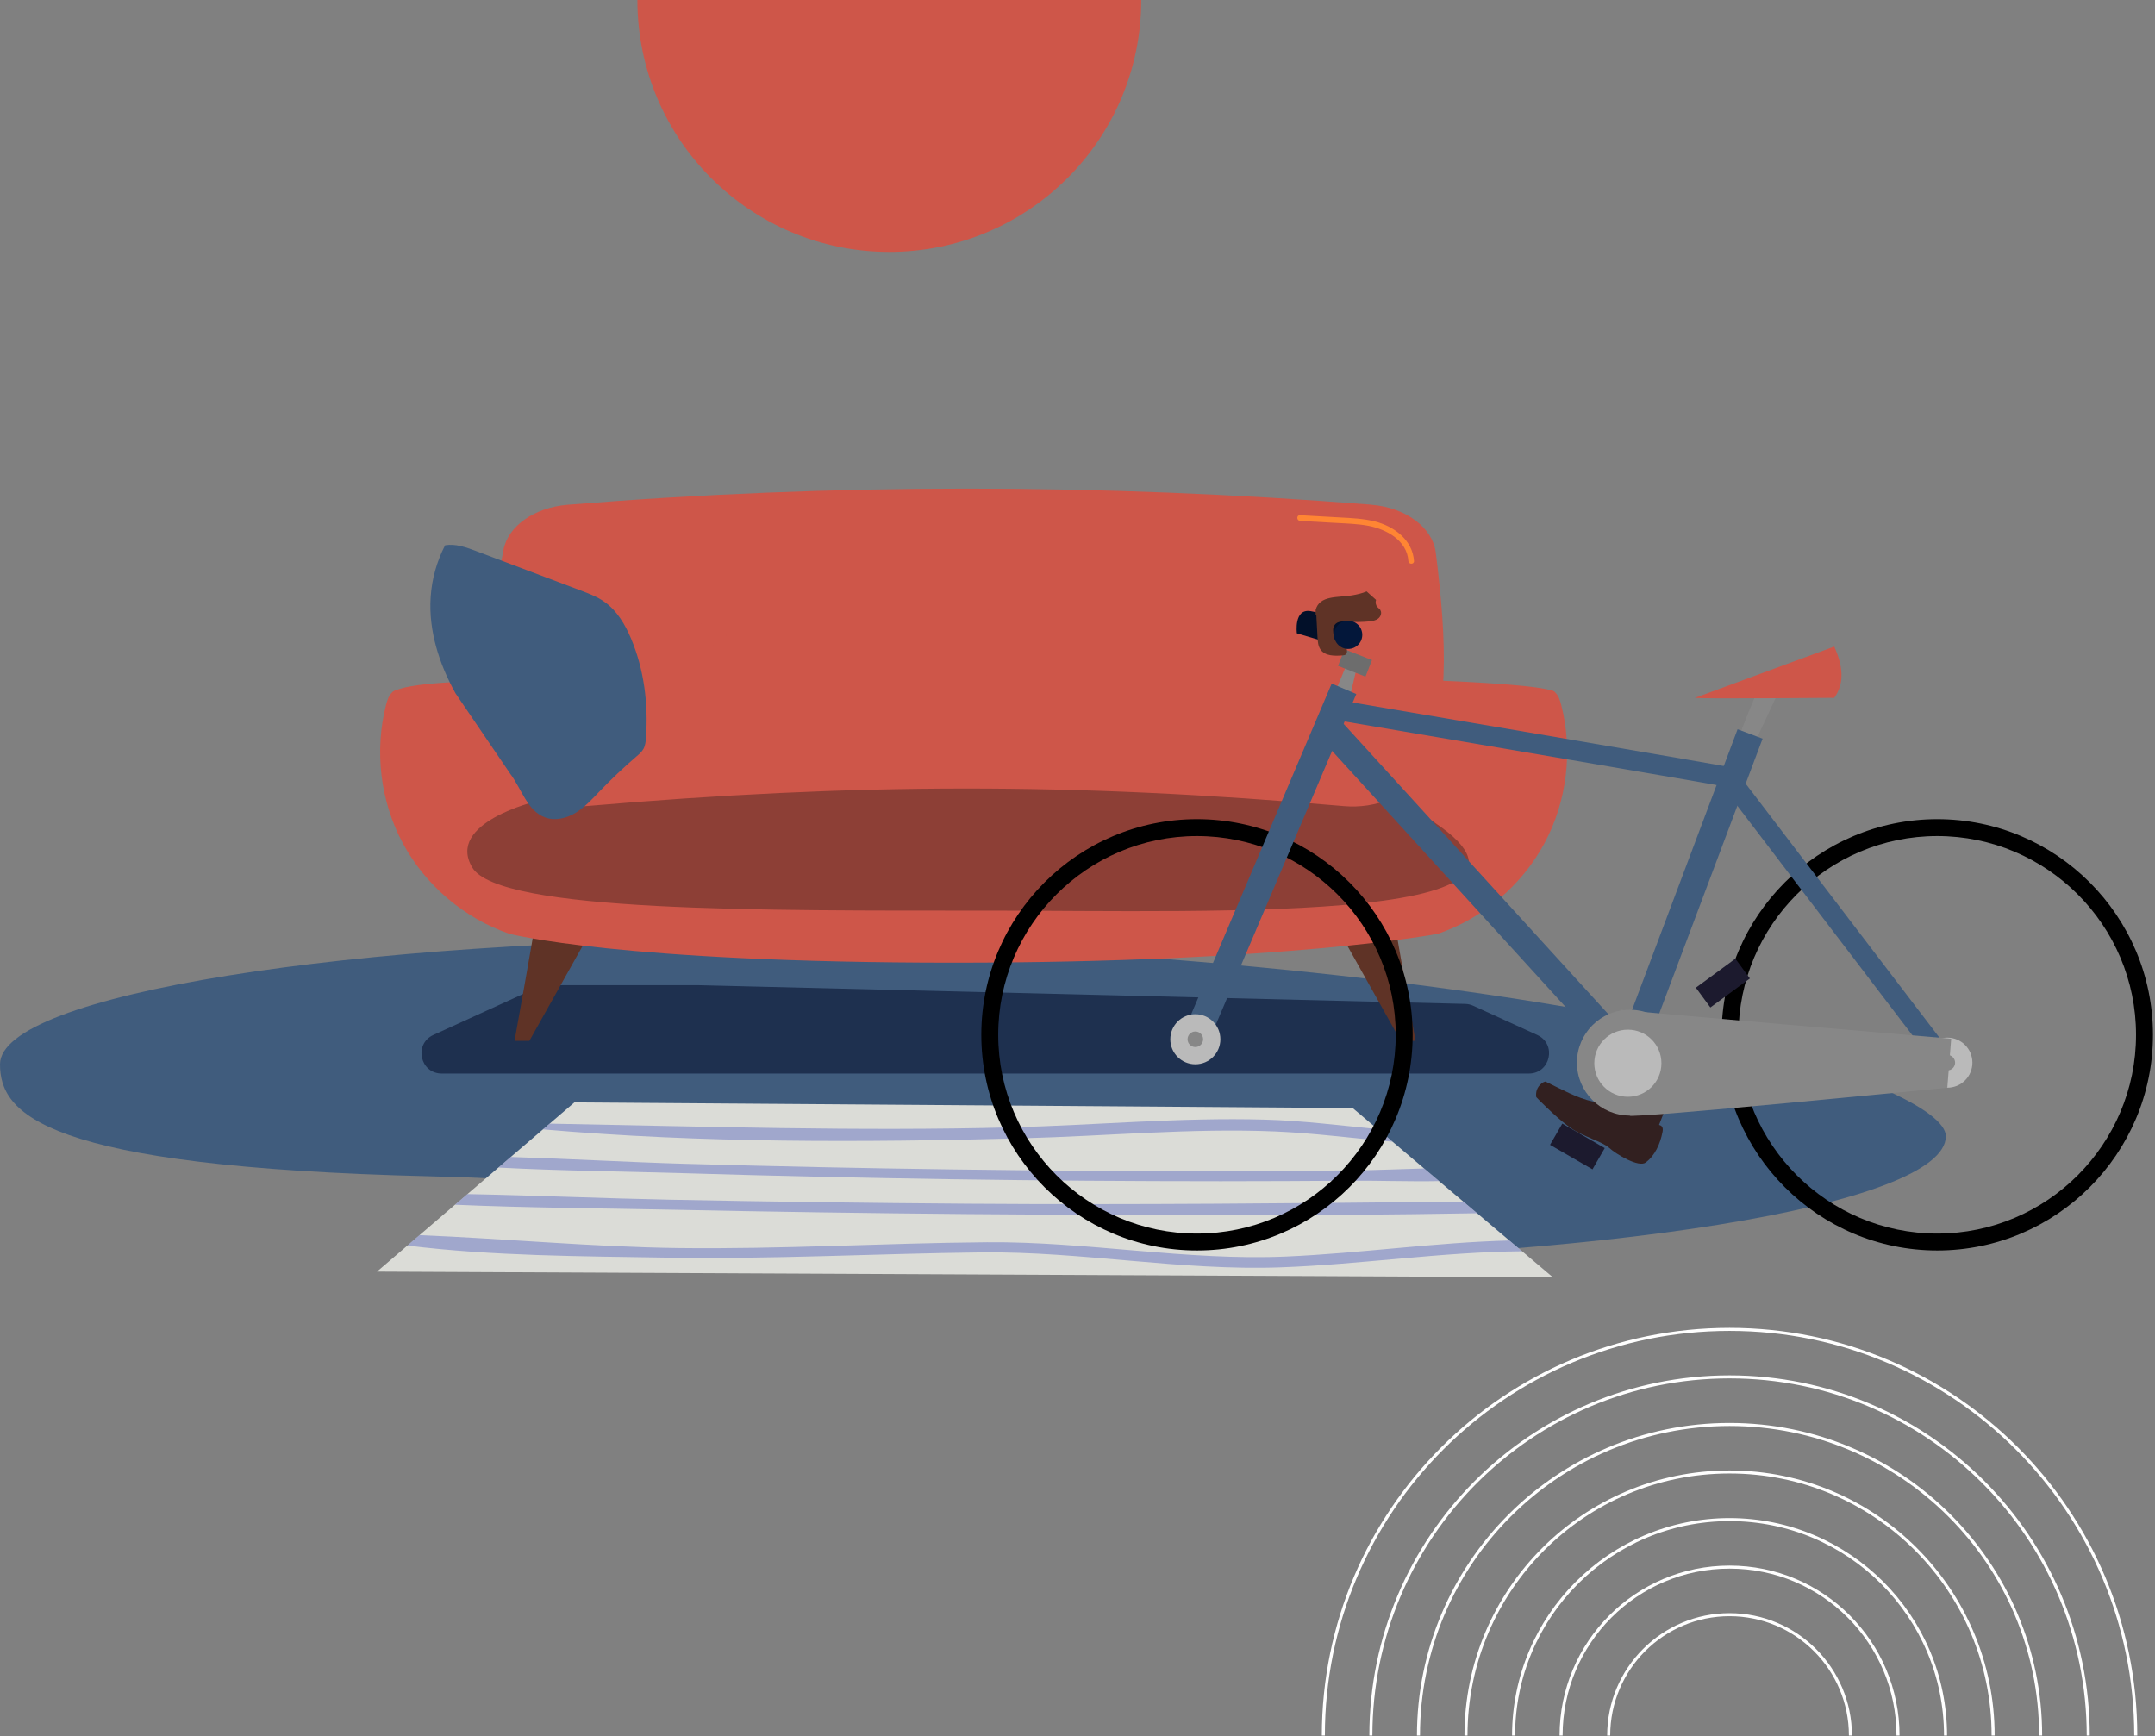 <svg xmlns="http://www.w3.org/2000/svg" width="710" height="572" viewBox="0 0 710 572" fill="none"><rect x="0" y="0" width="710" height="572" fill="#808080" stroke="none"/><path d="M293 83C247.174 83 210 45.826 210 0H376C376 45.826 338.826 83 293 83Z" fill="#CE5649"></path><path d="M436 571.829C436 497.904 495.933 438 569.829 438C643.726 438 703.659 497.933 703.659 571.829" stroke="white" stroke-miterlimit="10"></path><path d="M451.654 571.829C451.654 506.562 504.562 453.654 569.83 453.654C635.098 453.654 688.005 506.562 688.005 571.829" stroke="white" stroke-miterlimit="10"></path><path d="M467.336 571.829C467.336 515.219 513.219 469.337 569.829 469.337C626.439 469.337 672.321 515.219 672.321 571.829" stroke="white" stroke-miterlimit="10"></path><path d="M482.99 571.829C482.99 523.877 521.877 484.99 569.829 484.99C617.782 484.99 656.668 523.877 656.668 571.829" stroke="white" stroke-miterlimit="10"></path><path d="M498.674 571.829C498.674 532.535 530.535 500.673 569.83 500.673C609.125 500.673 640.986 532.535 640.986 571.829" stroke="white" stroke-miterlimit="10"></path><path d="M514.328 571.829C514.328 541.192 539.164 516.327 569.83 516.327C600.497 516.327 625.333 541.163 625.333 571.829" stroke="white" stroke-miterlimit="10"></path><path d="M530.01 571.829C530.01 549.821 547.85 532.01 569.829 532.01C591.809 532.01 609.649 549.85 609.649 571.829" stroke="white" stroke-miterlimit="10"></path><path d="M0 350.628C0 327.828 114.743 309.358 256.281 309.358C531.608 316.995 641.092 358.191 641.092 374.357C641.092 397.157 526.349 415.627 384.811 415.627C271.945 415.627 270.292 390.616 141.928 387.569C13.583 384.503 0 366.794 0 350.628Z" fill="#405C7D"></path><path d="M230.138 324.595H180.171C179.223 324.595 178.276 324.799 177.402 325.189L142.766 341.002C136.262 343.976 138.381 353.712 145.535 353.712H503.7C510.854 353.712 512.972 343.976 506.468 341.002L485.341 331.359C484.523 330.987 483.631 330.782 482.739 330.764L230.156 324.595H230.138Z" fill="#1E304F"></path><path d="M176.176 304.768C176.176 306.106 169.523 342.935 169.523 342.935H174.41L194.813 306.552L178.833 304.768" fill="#5F3326"></path><path d="M459.714 304.768C459.714 306.106 466.366 342.935 466.366 342.935H461.479L441.076 306.552L457.057 304.768" fill="#5F3326"></path><path d="M129.275 228.08C133.828 224.717 155.011 224.475 173.37 223.714H461.5C490.581 224.773 510.296 226.129 512.34 228.08C512.34 228.08 512.377 266.303 504.108 275.78C495.821 285.238 473.337 305.362 473.337 305.362L248.515 309.506L159.768 293.526C159.768 293.526 133.735 256.845 131.375 254.485C129.015 252.125 129.294 228.099 129.294 228.099L129.275 228.08Z" fill="#CE5649"></path><path d="M485.581 233.952C479.022 231.499 471.273 228.582 465.457 223.862C464.156 223.807 462.818 223.769 461.48 223.714H184.109C166.512 231.481 148.506 238.876 129.441 241.236C129.683 247.275 130.203 253.333 131.337 254.467C133.697 256.826 159.73 293.507 159.73 293.507L248.477 309.487L473.298 305.344C473.298 305.344 495.782 285.22 504.07 275.761C508.938 270.205 510.927 254.708 511.744 242.872C502.918 240.196 494.203 237.167 485.562 233.934L485.581 233.952Z" fill="#CE5649"></path><path d="M474.338 291.612C478.965 289.363 482.7 285.647 486.026 281.708C498.123 267.381 505.667 249.282 507.358 230.608C507.432 229.697 507.544 228.712 508.12 228.006C509.123 226.817 511.149 227.04 512.319 228.08C513.471 229.121 513.973 230.701 514.363 232.224C518.284 247.424 516.259 264.074 508.807 277.898C501.356 291.723 488.572 302.575 473.725 307.667C473.725 307.667 424.204 317.18 314.144 317.18C204.084 317.18 167.83 307.667 167.83 307.667C152.984 302.575 140.199 291.723 132.748 277.898C125.297 264.074 123.29 247.424 127.192 232.224C127.582 230.719 128.084 229.121 129.236 228.08C130.388 227.04 132.432 226.798 133.435 228.006C134.03 228.712 134.123 229.697 134.197 230.608C135.87 249.282 143.432 267.381 155.529 281.708C158.837 285.647 162.59 289.363 167.217 291.612" fill="#CE5649"></path><path d="M176.9 263.943C176.9 263.943 146.723 271.042 155.605 285.833C164.487 300.624 251.45 300.029 326 300.029C400.551 300.029 534.842 304.768 463.859 265.709C392.858 226.668 176.918 263.925 176.918 263.925L176.9 263.943Z" fill="#8D3F36"></path><path d="M451.723 166.277C362.549 159.253 274.285 159.216 186.951 166.314C176.08 167.206 167.365 173.32 165.86 181.217C160.341 210.056 157.61 236.963 167.83 254.987C171.918 262.197 182.138 266.526 192.767 265.616C281.699 257.96 353.462 257.774 442.804 265.597C453.396 266.526 463.578 262.252 467.722 255.08C478.054 237.223 476.604 210.446 473.037 182.072C471.996 173.784 463.095 167.188 451.742 166.296L451.723 166.277Z" fill="#CE5649"></path><path d="M322.84 163.49C323.806 183.949 323.936 204.444 323.211 224.903C323.007 230.756 322.728 236.591 322.375 242.444C322.301 243.634 324.159 243.634 324.233 242.444C325.441 222.004 325.813 201.509 325.311 181.031C325.162 175.178 324.958 169.343 324.679 163.49C324.624 162.301 322.765 162.301 322.821 163.49H322.84Z" fill="#CE5649"></path><path d="M400.42 215.501C403.838 215.501 406.608 212.73 406.608 209.313C406.608 205.895 403.838 203.125 400.42 203.125C397.003 203.125 394.232 205.895 394.232 209.313C394.232 212.73 397.003 215.501 400.42 215.501Z" fill="#CE5649"></path><path d="M233.184 215.501C236.601 215.501 239.372 212.73 239.372 209.313C239.372 205.895 236.601 203.125 233.184 203.125C229.766 203.125 226.996 205.895 226.996 209.313C226.996 212.73 229.766 215.501 233.184 215.501Z" fill="#CE5649"></path><path d="M401.534 204.816C403.095 202.363 403.987 199.52 404.154 196.603C404.191 196.101 403.708 195.674 403.225 195.674C402.705 195.674 402.333 196.101 402.296 196.603C402.147 199.186 401.311 201.694 399.917 203.868C399.639 204.296 399.824 204.89 400.252 205.132C400.698 205.392 401.255 205.225 401.515 204.797L401.534 204.816Z" fill="#CE5649"></path><path d="M398.915 206.581C396.611 205.411 394.4 204.054 392.3 202.531C391.891 202.233 391.259 202.456 391.037 202.865C390.758 203.33 390.962 203.831 391.371 204.129C393.471 205.652 395.682 207.009 397.986 208.179C398.432 208.402 398.99 208.291 399.25 207.845C399.491 207.436 399.361 206.804 398.915 206.581Z" fill="#CE5649"></path><path d="M404.75 209.313H410.324C410.808 209.313 411.272 208.885 411.254 208.384C411.235 207.882 410.845 207.455 410.324 207.455H404.75C404.267 207.455 403.802 207.882 403.821 208.384C403.839 208.885 404.23 209.313 404.75 209.313Z" fill="#CE5649"></path><path d="M400.346 211.765L403.244 219.477C403.412 219.941 403.876 220.276 404.396 220.127C404.842 219.997 405.214 219.458 405.047 218.975L402.148 211.264C401.981 210.799 401.516 210.465 400.996 210.613C400.55 210.743 400.178 211.282 400.346 211.765Z" fill="#CE5649"></path><path d="M232.758 205.058C232.424 203.385 232.089 201.713 231.773 200.059C231.68 199.576 231.086 199.26 230.621 199.409C230.119 199.576 229.878 200.041 229.971 200.561C230.305 202.233 230.64 203.906 230.956 205.559C231.048 206.043 231.643 206.358 232.108 206.21C232.609 206.043 232.851 205.578 232.758 205.058Z" fill="#CE5649"></path><path d="M227.536 209.759C225.083 209.257 222.611 208.755 220.159 208.253C219.675 208.161 219.155 208.402 219.006 208.904C218.876 209.368 219.155 209.944 219.657 210.056C222.11 210.558 224.581 211.059 227.034 211.561C227.517 211.654 228.037 211.412 228.186 210.911C228.316 210.446 228.037 209.87 227.536 209.759Z" fill="#CE5649"></path><path d="M237.475 209.016C239.686 208.142 241.972 207.436 244.294 206.879C244.778 206.767 245.075 206.21 244.945 205.727C244.815 205.225 244.294 204.965 243.793 205.076C241.47 205.634 239.203 206.34 236.973 207.213C236.509 207.399 236.174 207.845 236.323 208.365C236.453 208.811 236.992 209.201 237.475 209.016Z" fill="#CE5649"></path><path d="M233.297 213.512C233.501 213.865 233.687 214.237 233.854 214.627C233.873 214.683 233.91 214.738 233.929 214.794C233.891 214.701 233.891 214.72 233.929 214.813C233.966 214.887 234.003 214.98 234.021 215.054C234.096 215.259 234.17 215.463 234.244 215.686C234.375 216.076 234.486 216.485 234.579 216.875C234.616 217.08 234.672 217.284 234.709 217.489C234.728 217.581 234.746 217.693 234.765 217.786C234.765 217.823 234.821 218.176 234.802 217.972C234.858 218.455 235.192 218.919 235.731 218.901C236.177 218.882 236.734 218.492 236.66 217.972C236.419 216.058 235.843 214.255 234.913 212.564C234.672 212.137 234.059 211.97 233.65 212.23C233.241 212.49 233.055 213.048 233.315 213.493L233.297 213.512Z" fill="#CE5649"></path><path d="M428.31 171.629C432.194 171.852 436.077 172.056 439.942 172.279C443.566 172.483 447.245 172.576 450.831 173.245C456.777 174.379 463.578 178.058 464.006 184.84C464.08 186.03 465.938 186.03 465.864 184.84C465.418 177.872 459.212 173.357 452.931 171.796C449.214 170.867 445.349 170.7 441.54 170.495C437.136 170.254 432.714 170.012 428.31 169.752C427.121 169.678 427.121 171.536 428.31 171.61V171.629Z" fill="#FF8533"></path><path d="M150.084 228.452C144.695 218.771 141.146 207.752 141.889 196.696C142.279 190.768 143.915 184.933 146.646 179.656C150.065 179.062 153.484 180.307 156.736 181.514C168.22 185.844 179.703 190.174 191.187 194.503C193.937 195.544 196.724 196.584 199.121 198.275C203.284 201.193 205.978 205.782 207.948 210.483C212.221 220.685 213.615 231.983 212.835 243.02C212.742 244.302 212.612 245.622 211.998 246.737C211.441 247.74 210.568 248.483 209.694 249.227C205.458 252.869 201.388 256.715 197.523 260.747C195.108 263.274 192.729 265.895 189.756 267.734C186.783 269.574 183.067 270.521 179.759 269.388C173.738 267.325 171.88 259.911 168.034 254.838" fill="#405C7D"></path><path d="M511.633 420.83L124.201 418.972L134.217 410.387L138.212 406.949L149.9 396.934L154.006 393.422L164.208 384.688L168.277 381.195L178.888 372.108L181.099 370.213L189.238 363.226L445.667 365.085L453.862 372.016L458.786 376.159L469.192 384.986L474.116 389.148L482.125 395.912L486.659 399.74L497.269 408.715L501.487 412.264L511.614 420.83H511.633Z" fill="#DBDCD7"></path><g opacity="0.5"><path d="M501.506 412.264C474.989 412.487 448.603 416.593 422.031 417.559C389.03 418.767 356.4 412.264 323.38 412.635C288.818 413.025 254.367 414.939 219.786 414.363C191.616 413.899 162.424 413.862 134.217 410.387L138.212 406.949C166.605 408.101 194.998 410.833 223.428 411.204C257.396 411.632 291.252 409.569 325.182 409.291C358.202 409.012 390.813 415.441 423.833 413.992C448.399 412.914 472.778 409.365 497.287 408.714L501.506 412.264Z" fill="#6571C2"></path><path d="M486.676 399.739C430.782 400.706 374.813 400.483 318.919 400.018C286.271 399.739 253.622 399.256 220.993 398.569C197.338 398.086 173.572 397.956 149.898 396.934L154.005 393.422C176.34 393.849 198.694 394.834 220.993 395.28C253.622 395.93 286.271 396.358 318.919 396.599C373.345 396.989 427.734 396.45 482.142 395.912L486.676 399.739Z" fill="#6571C2"></path><path d="M474.136 389.148C464.269 389.333 454.29 388.943 444.553 389.018C430.431 389.129 416.309 389.166 402.205 389.185C372.734 389.185 343.264 388.962 313.793 388.534C284.341 388.088 254.87 387.438 225.418 386.546C205.108 385.933 184.593 385.766 164.209 384.688L168.278 381.195C187.325 381.771 206.427 382.886 225.418 383.443C254.87 384.279 284.341 384.911 313.793 385.301C343.264 385.71 372.734 385.896 402.205 385.84C416.922 385.821 431.657 385.747 446.393 385.617C453.937 385.543 461.593 385.171 469.211 384.985L474.136 389.148Z" fill="#6571C2"></path><path d="M458.785 376.159C445.964 375.063 433.142 373.353 420.246 372.796C392.522 371.625 364.612 374.319 336.888 375.044C284.339 376.438 231.325 376.661 178.887 372.108L181.098 370.213C231.826 371.142 282.481 372.777 333.246 371.439C360.989 370.715 388.88 368.113 416.641 368.894C429.073 369.228 441.467 370.807 453.861 372.015L458.785 376.159Z" fill="#6571C2"></path></g><path d="M444.088 217.935L438.959 230.273L444.088 232.373L447.135 219.458" fill="#878787"></path><path d="M536.717 363.858C539.114 360.141 541.511 356.407 543.908 352.69C546.249 354.195 550.913 357.187 550.913 357.187L542.793 370.12" fill="#EFA19D"></path><path d="M546.604 370.622L548.165 366.627L537.518 361.48L534.619 364.88C534.173 364.49 533.69 364.155 533.151 363.914C531.869 363.356 530.419 363.468 529.026 363.449C523.414 363.356 518.192 360.811 513.175 358.321C511.837 357.652 510.5 356.983 509.162 356.333C508.734 356.444 508.307 356.63 507.898 356.964C506.356 358.209 505.91 359.844 506.151 361.48C506.95 362.334 507.787 363.171 508.623 363.951C508.623 363.951 513.658 369.024 517.691 371.774C521.723 374.524 527.967 376.178 530.178 378.203C532.389 380.229 539.877 384.763 542.182 383.035C545.303 380.712 546.994 376.81 547.738 373C547.849 372.406 547.923 371.737 547.589 371.235C547.366 370.901 546.994 370.733 546.604 370.622Z" fill="#322020"></path><path d="M452.024 217.474L442.977 213.925L440.832 219.391L449.879 222.94L452.024 217.474Z" fill="#6D6D6D"></path><path d="M444.051 213.661L427.272 208.662C427.272 208.662 426.175 200.412 431.806 201.36C437.455 202.326 444.181 204.797 444.181 204.797L444.051 213.661Z" fill="#021029"></path><path d="M573.192 242.426C573.006 241.849 579.082 227.43 579.082 227.43L586.292 227.244L576.982 247.182" fill="#878787"></path><path d="M394.364 412.004C355.174 412.004 323.307 380.136 323.307 340.947C323.307 301.758 355.174 269.89 394.364 269.89C433.553 269.89 465.421 301.758 465.421 340.947C465.421 380.136 433.553 412.004 394.364 412.004ZM394.364 275.464C358.259 275.464 328.881 304.842 328.881 340.947C328.881 377.051 358.259 406.429 394.364 406.429C430.468 406.429 459.846 377.051 459.846 340.947C459.846 304.842 430.468 275.464 394.364 275.464Z" fill="black"></path><path d="M638.268 412.004C599.097 412.004 567.211 380.136 567.211 340.947C567.211 301.758 599.079 269.89 638.268 269.89C677.457 269.89 709.325 301.758 709.325 340.947C709.325 380.136 677.457 412.004 638.268 412.004ZM638.268 275.464C602.163 275.464 572.785 304.842 572.785 340.947C572.785 377.051 602.163 406.429 638.268 406.429C674.372 406.429 703.75 377.051 703.75 340.947C703.75 304.842 674.372 275.464 638.268 275.464Z" fill="black"></path><path d="M438.747 225.222L390.316 339.208L398.423 342.653L446.854 228.667L438.747 225.222Z" fill="#405C7D"></path><path d="M440.006 235.57L433.498 241.504L535.913 353.821L542.422 347.886L440.006 235.57Z" fill="#405C7D"></path><path d="M572.475 240.274L532.301 347.099L540.545 350.2L580.719 243.375L572.475 240.274Z" fill="#405C7D"></path><path d="M569.998 259.465V256.214L569.162 259.335C565.928 258.573 475.676 243.243 441.17 237.39L442.266 230.886C442.266 230.886 474.357 236.331 506.429 241.794C522.466 244.526 538.52 247.276 550.543 249.357C556.563 250.397 561.58 251.271 565.092 251.884C566.857 252.2 568.251 252.441 569.18 252.627C570.704 252.906 573.566 253.445 573.305 256.437L569.998 259.465Z" fill="#405C7D"></path><path d="M646.871 352.226H538.074V345.629H633.529L568.474 260.357L573.733 256.362L646.871 352.226Z" fill="#405C7D"></path><path d="M558.439 229.92C559.536 230.292 604.318 229.92 604.318 229.92C607.867 225.014 607.124 219.235 604.318 213.029L558.439 229.92Z" fill="#CE5649"></path><path d="M649.844 350.126C649.844 354.679 646.147 358.376 641.594 358.376C637.042 358.376 633.344 354.679 633.344 350.126C633.344 345.574 637.042 341.876 641.594 341.876C646.147 341.876 649.844 345.574 649.844 350.126Z" fill="#BABABA"></path><path d="M454.808 201.025C454.547 200.616 454.12 200.356 453.804 200.003C453.247 199.371 453.079 198.442 453.358 197.643L450.255 194.856C448.75 195.506 447.059 195.878 445.424 196.157C440.76 196.956 434.739 196.064 433.457 200.951V202.679C433.457 202.679 433.606 202.605 433.68 202.586C433.81 205.02 433.94 207.454 434.07 209.907C434.145 211.338 434.256 212.88 435.092 214.051C436.616 216.169 439.701 216.151 442.302 215.946C442.748 215.909 443.231 215.853 443.51 215.519C443.807 215.184 443.807 214.701 443.77 214.274C443.677 213.085 443.212 211.691 442.042 211.431C441.503 211.301 440.908 211.468 440.407 211.245C439.756 210.948 439.552 210.149 439.422 209.443C439.199 208.216 438.994 206.841 439.756 205.856C440.704 204.593 442.581 204.686 444.16 204.816C446.464 205.002 448.787 204.964 451.091 204.742C452.132 204.63 453.228 204.463 454.064 203.812C454.9 203.162 455.346 201.917 454.77 201.025H454.808Z" fill="#5F3326"></path><path d="M528.713 378.276L514.729 370.202L510.687 377.202L524.671 385.276L528.713 378.276Z" fill="#1C1A2E"></path><path d="M393.825 350.665C398.381 350.665 402.075 346.971 402.075 342.414C402.075 337.858 398.381 334.164 393.825 334.164C389.268 334.164 385.574 337.858 385.574 342.414C385.574 346.971 389.268 350.665 393.825 350.665Z" fill="#BABABA"></path><path d="M641.573 358.376C641.573 358.376 537.515 368.652 536.958 367.556L533.836 332.677C534.932 333.049 642.856 342.229 642.856 342.229" fill="#878787"></path><path d="M536.977 367.556C546.603 367.556 554.406 359.752 554.406 350.126C554.406 340.5 546.603 332.696 536.977 332.696C527.35 332.696 519.547 340.5 519.547 350.126C519.547 359.752 527.35 367.556 536.977 367.556Z" fill="#878787"></path><path d="M547.384 350.312C547.384 356.425 542.441 361.368 536.328 361.368C530.214 361.368 525.271 356.425 525.271 350.312C525.271 344.198 530.214 339.256 536.328 339.256C542.441 339.256 547.384 344.198 547.384 350.312Z" fill="#BABABA"></path><path d="M571.744 315.864L558.729 325.421L563.513 331.936L576.528 322.379L571.744 315.864Z" fill="#1C1A2E"></path><path d="M448.824 209.164C448.824 211.728 446.743 213.809 444.179 213.809C441.614 213.809 439.533 211.728 439.533 209.164C439.533 206.6 441.614 204.519 444.179 204.519C446.743 204.519 448.824 206.6 448.824 209.164Z" fill="#03173A"></path><path d="M641.576 352.69C642.992 352.69 644.14 351.542 644.14 350.126C644.14 348.71 642.992 347.562 641.576 347.562C640.16 347.562 639.012 348.71 639.012 350.126C639.012 351.542 640.16 352.69 641.576 352.69Z" fill="#878787"></path><path d="M393.824 344.979C395.24 344.979 396.388 343.831 396.388 342.415C396.388 340.998 395.24 339.85 393.824 339.85C392.408 339.85 391.26 340.998 391.26 342.415C391.26 343.831 392.408 344.979 393.824 344.979Z" fill="#878787"></path></svg>